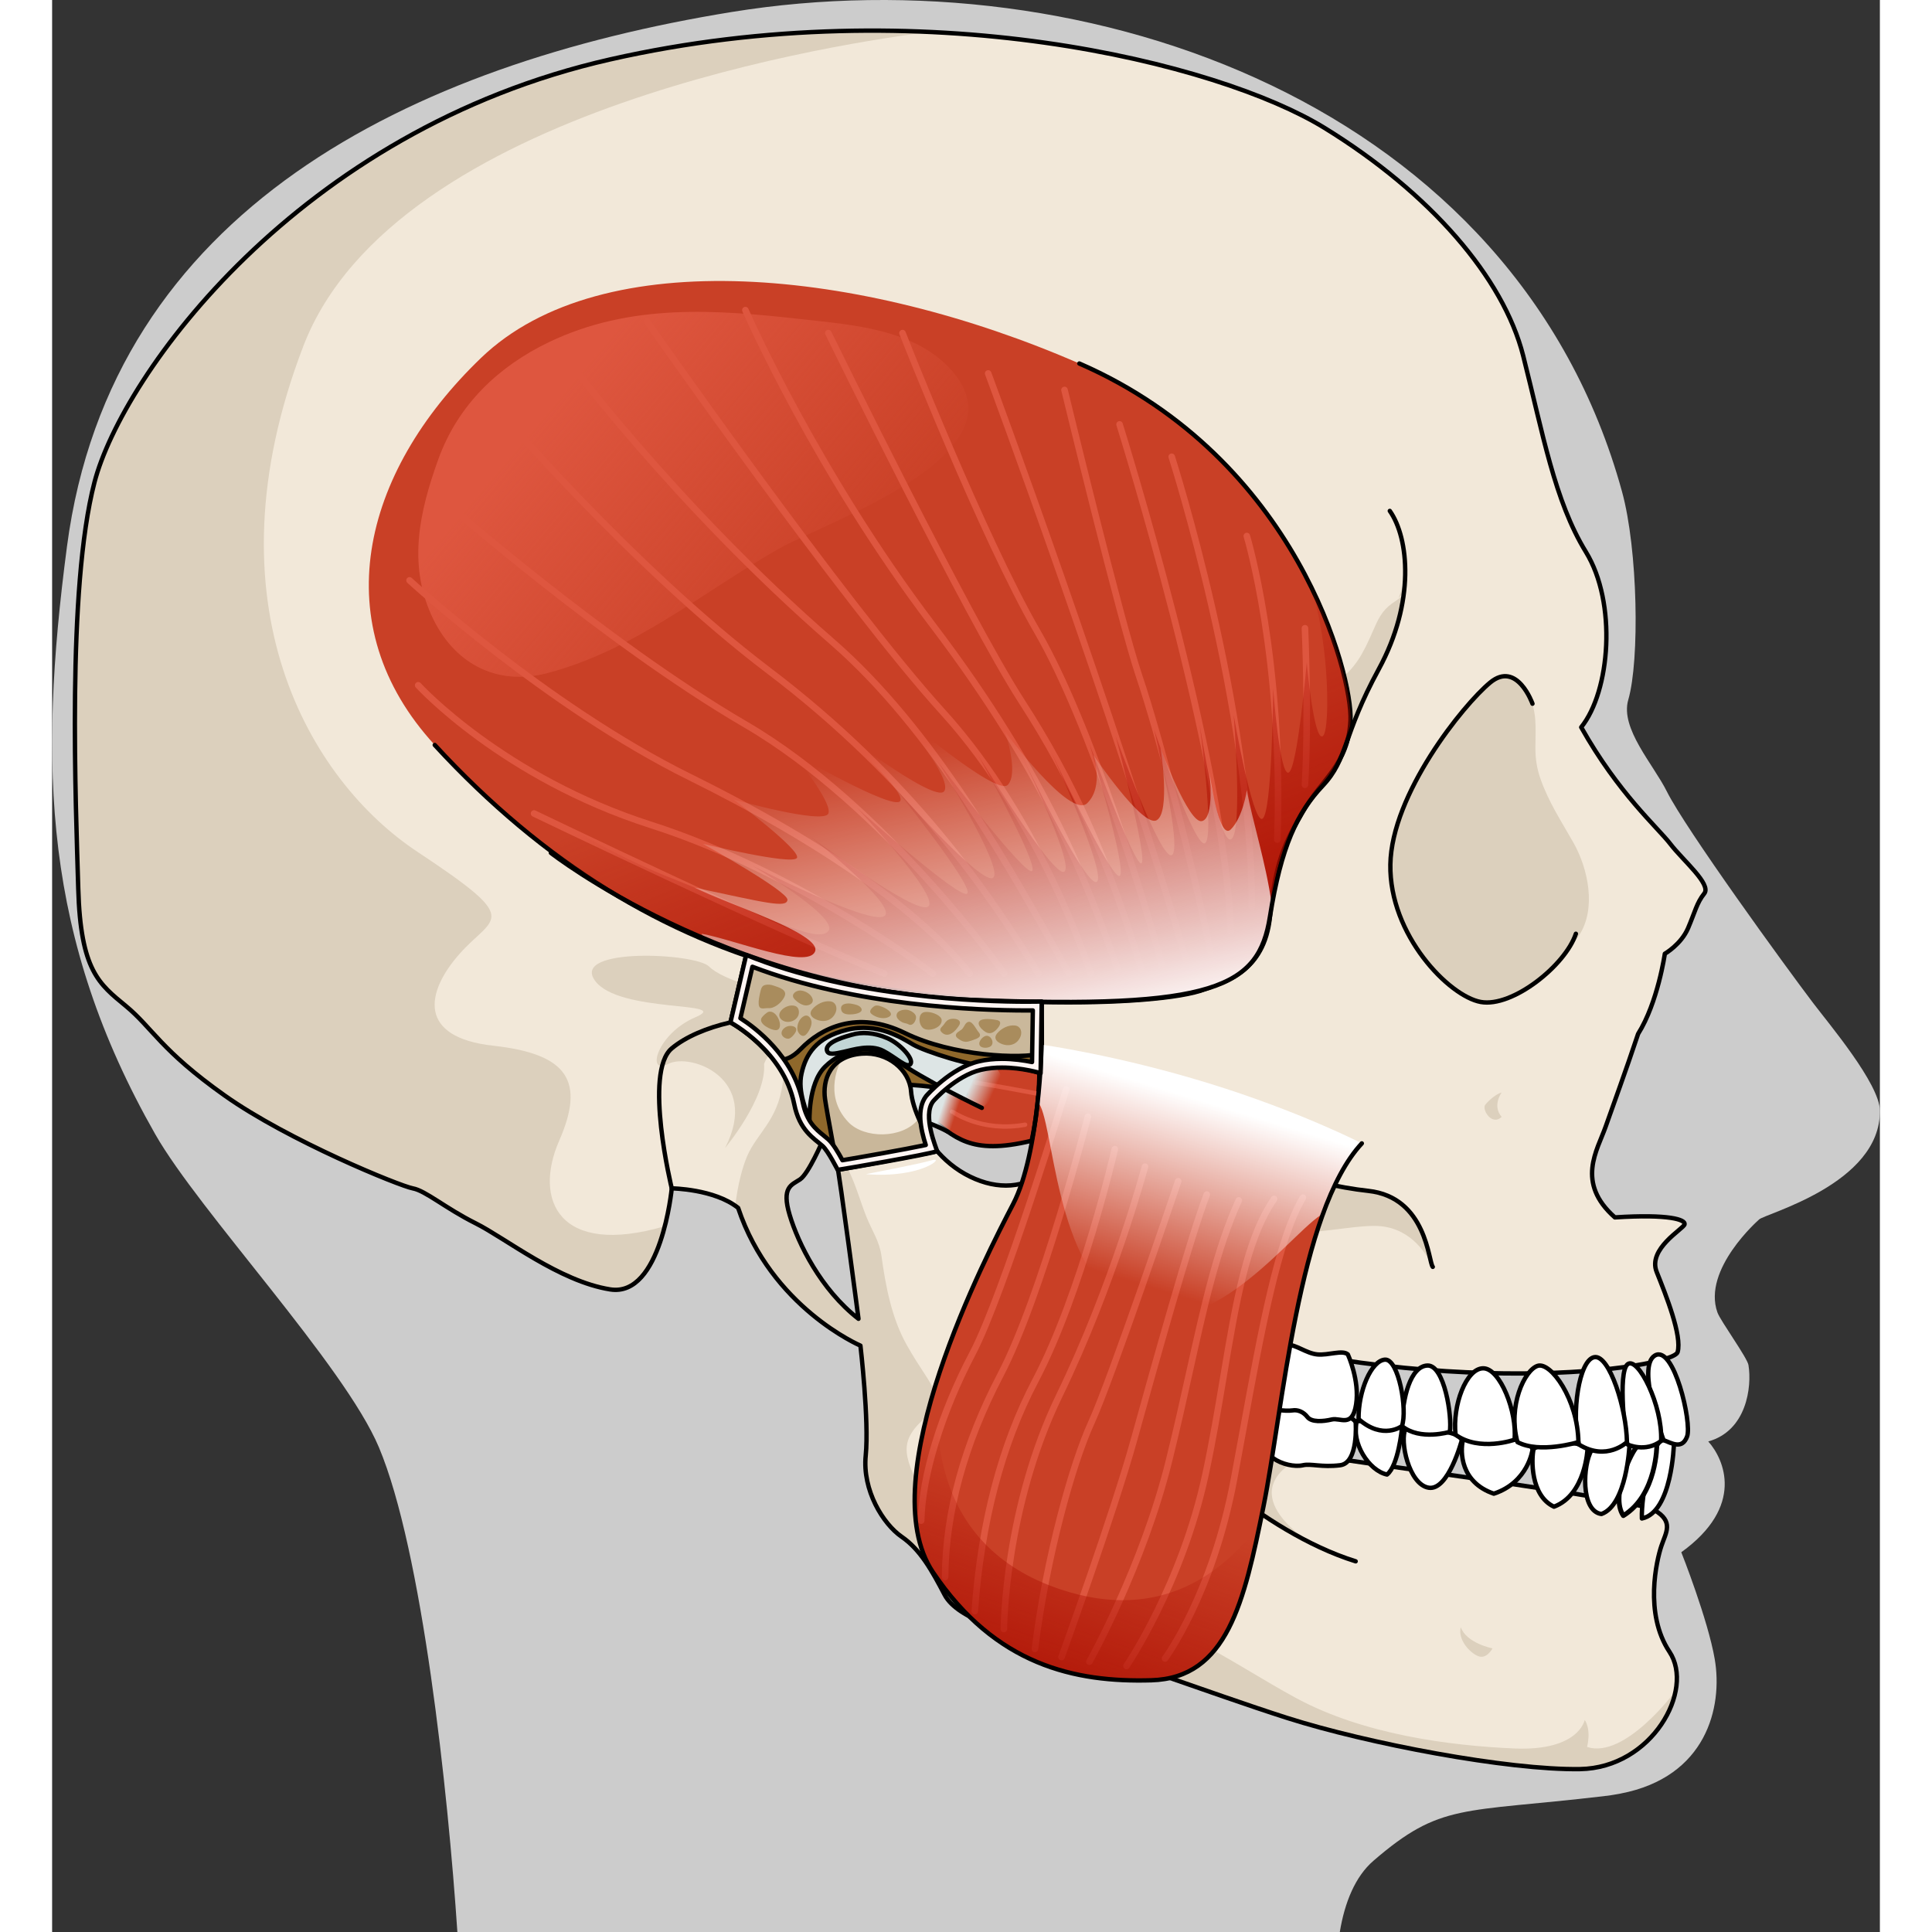 <?xml version="1.0" encoding="utf-8"?>
<!-- Created by: Science Figures, www.sciencefigures.org, Generator: Science Figures Editor -->
<!DOCTYPE svg PUBLIC "-//W3C//DTD SVG 1.1//EN" "http://www.w3.org/Graphics/SVG/1.1/DTD/svg11.dtd">
<svg version="1.1" id="Layer_1" xmlns="http://www.w3.org/2000/svg" xmlns:xlink="http://www.w3.org/1999/xlink" 
	 width="800px" height="800px" viewBox="0 0 417.624 441.44" enable-background="new 0 0 417.624 441.44"
	 xml:space="preserve">
<rect x="0" y="0" width="417.624" height="441.44" fill="#333333" stroke="none"/>
<g>
	<g>
		<g>
			<path id="changecolor_13_" fill="#CCCCCC" d="M92.597,441.44h201.628c1.118-6.83,3.562-12.716,7.671-16.266
				c15.405-13.295,20.072-10.956,52.551-14.759c1.282-0.146,2.51-0.335,3.686-0.555c0.09-0.018,0.163-0.039,0.253-0.055
				c19.563-3.761,23.396-19.711,21.502-30.719c-1.558-9.061-7.597-24.338-7.642-24.416c14.584-10.509,9.8-21.254,6.165-25.316
				c8.731-2.418,10.007-12.392,9.186-17.455c-0.274-1.688-6.409-10.106-7.089-12.012c-3.524-9.877,9.5-21.232,9.5-21.232
				c1.045-1.269,27.854-8.044,27.615-24.933c-0.086-6.094-11.6-19.737-15.236-24.529c-6.3-8.3-29.16-39.768-33.459-48.389
				c-3.089-6.19-10.691-14.378-8.795-20.908c2.618-9.01,2.215-34.294-1.423-47.548C334.474,24.08,236.953-10.519,155.294,2.739
				C82.078,14.627,13.518,47.913,3.392,124.887c-6.621,50.338-5.328,89.505,20.184,134.294
				c10.021,17.594,43.188,52.748,51.081,71.485C84.573,354.205,90.456,409.448,92.597,441.44z"/>
			<g>
				<g>
					<path fill="#F2E8D9" d="M5.97,203.01c0.528,18.793,4.775,21.811,10.881,26.853c6.102,5.043,7.96,10.086,22.556,20.435
						c14.597,10.349,40.074,20.699,42.994,21.229c2.918,0.53,7.43,4.513,14.33,7.964c6.899,3.447,19.107,13.268,30.785,15.126
						c11.678,1.857,14.065-23.09,14.065-23.09s9.74,0.12,15.165,4.462c7.598,22.788,27.944,31.47,27.944,31.47
						s2.004,17.146,1.209,25.105c-0.797,7.961,3.98,15.658,8.227,18.577c4.246,2.918,6.899,7.695,9.819,13.27
						c2.92,5.572,15.128,9.023,25.211,10.881c10.087,1.856,34.767,11.41,53.077,17.25c18.312,5.839,50.424,11.94,66.877,11.677
						c16.454-0.266,26.273-18.046,20.436-26.804c-5.838-8.757-2.92-20.965-1.858-24.149s2.92-5.573-1.592-8.228
						c-4.513-2.654-74.043-11.677-80.943-13.003c-6.899-1.329-24.946-4.513-29.458-3.187c-2.92-4.51-2.652-22.557-0.531-27.068
						c61.305,18.843,115.178,10.881,116.24,7.166c1.061-3.717-2.652-13.004-4.777-18.314c-2.124-5.306,6.104-9.816,6.369-10.879
						c0.266-1.062-3.449-2.39-15.922-1.591c-9.024-7.96-3.981-15.393-2.123-20.7c1.856-5.308,4.512-12.475,7.43-21.232
						c4.513-7.164,6.104-18.311,6.104-18.311s3.716-2.123,5.308-5.839c1.594-3.715,1.982-5.787,3.698-7.915
						c1.717-2.125-4.878-7.582-7.73-11.311c-2.854-3.726-11.89-11.56-20.383-26.686c6.635-8.227,8.228-28.396,1.063-40.073
						c-7.166-11.678-9.818-27.068-14.331-44.849c-4.512-17.782-21.229-37.154-45.38-52.016
						c-24.151-14.861-91.824-31.847-163.213-15.657C56.127,29.762,16.053,85.758,9.684,110.173
						C3.315,134.59,5.437,184.215,5.97,203.01z M198.456,255.317c0.294-2.937,1.762-8.958,1.762-8.958s10.869,1.468,13.659,2.057
						c2.792,0.586,6.902,7.049,10.575,12.335c3.672,5.287,2.088,7.139,1.615,7.493c-4.698,3.523-11.162,3.523-17.478,0
						C202.274,264.717,198.162,258.254,198.456,255.317z M170.902,269.473c1.937-1.291,5.165-8.825,5.165-8.825
						s2.585,2.583,3.229,5.166c0.647,2.586,4.951,35.516,4.951,35.516c-8.609-6.673-13.775-17.22-15.713-23.678
						C166.598,271.194,168.966,270.764,170.902,269.473z"/>
					<path fill="#FFFFFF" d="M185.949,268.278c-0.063-0.005,11.963-2.255,15.094-3.189S198.852,269.316,185.949,268.278z"/>
					<path fill="#DCD0BD" d="M287.87,352.691c-21.089-11.942-28.879-19.504-31.535-23.982c4.902-0.844,19.385,1.568,26.893,2.961
						c0.666,0.444,1.313,0.912,1.929,1.402C269.12,341.663,287.87,352.691,287.87,352.691z"/>
					<path fill="#DCD0BD" d="M329.114,376.635c0,0-5.971-1.169-7.254-4.852c-0.741,2.92,2.152,5.947,4.051,6.649
						C327.811,379.136,329.114,376.635,329.114,376.635z"/>
					<path fill="#DCD0BD" d="M331.198,249.629c0,0-2.221,3.003,0,5.557c-2.217,2.185-4.598-1.698-3.731-2.778
						C328.333,251.328,330.061,249.891,331.198,249.629z"/>
					<path fill="#DCD0BD" d="M5.97,203.01c-0.533-18.795-2.654-68.42,3.714-92.837c6.369-24.415,46.443-80.411,117.832-96.6
						c25.374-5.754,50.274-7.313,72.922-6.272C182.85,9.514,78.4,24.443,57.415,79.048c-22.72,59.124,1.674,99.437,26.025,115.56
						c24.353,16.125,17.516,14.441,9.646,23.347c-7.869,8.903-9.479,19.086,7.719,20.981c17.201,1.897,20.963,8.203,15.051,21.712
						c-5.914,13.508-0.096,26.61,24.139,19.524c-1.807,7.009-5.467,15.559-12.479,14.444c-11.678-1.858-23.886-11.679-30.785-15.126
						c-6.9-3.451-11.412-7.434-14.33-7.964c-2.92-0.53-28.397-10.881-42.994-21.229c-14.596-10.349-16.454-15.392-22.556-20.435
						C10.745,224.82,6.498,221.803,5.97,203.01z"/>
					<path fill="#DCD0BD" d="M163.03,219.541c-0.665-0.31-1.324,0.053-1.081-1.082c1.401,0.981,7.613,2.361,8.839,0.521
						c1.999-2.994-5.194-5.617-6.609-6.192c-4.81-1.957-13.723-8.272-9.59-14.71c2.779,0.96,3.433,5.371,5.045,7.584
						c1.192,1.641,3.823,3.969,5.856,5.159c2.777,1.629,7.047,1.659,10.108,2.542c2.779,0.801,5.141,3.146,7.396,3.813
						c0.373-3.066-0.319-6.285-0.126-9.427c2.165,3.208,3.931,8.256,6.894,10.63c0.104-2.805-0.132-5.532-0.835-8.214
						c-0.986-3.746-4.527-6.573-5.205-10.273c8.219-1.877,11.922,12.644,14.526,17.354c2.301-4.756-1.683-12.306-3.147-16.835
						c4.238,2.043,6.786,4.167,8.282,8.652c0.882,2.647,2.39,10.957,6.275,10.798c6.169-0.253-2.906-20.014-2.368-23.535
						c3.521,2.61,5.646,7.273,7.452,11.161c1.385,2.978,3.436,11.425,6.422,12.617c1.862-3.57,1.674-12.781,5.576-5.791
						c2.334,4.182,7.29,2.61,11.913,2.61c7.899,0,19.585-1.426,21.763-11.045c1.376-6.073-4.575,0.238-6.295-2.09
						c-1.618-2.184,4.665-6.469,5.964-7.227c9.089-5.306,18.695-6.069,22.506-17.229c1.617-4.744,1.751-9.458,2.828-14.331
						c1-4.526,4.346-6.203,7.911-8.938c4.62-3.545,6.151-6.625,8.46-11.877c1.137-2.592,2.002-4.586,4.295-6.248
						c2.573-1.863,2.83-1.396,3.033-5.329l-1.459,4.083c0.339-0.54,0.729-0.938,1.338-0.929c-0.86,5.914-3.003,11.86-5.865,17.117
						c-8.354,15.335-6.982,20.447-12.824,26.653c-5.843,6.208-9.492,13.874-12.049,29.938
						c-2.556,16.065-12.414,21.178-68.276,18.986c-13.653-0.536-27.214-2.86-40.33-6.676c-1.583-0.46-3.159-0.94-4.729-1.444
						c-1.097-0.35-3.408-0.624-3.807-1.956c0.413-0.06,0.864-0.002,1.268,0.079"/>
					<g>
						<path fill="#DCD0BD" d="M221.392,244.609c7.617-3.808,19.896-0.362,32.918,9.766c13.022,10.131,32.918,16.278,46.299,17.726
							c12.201,1.317,13.582,13.753,14.491,16.766c-0.898-1.922-4.282-7.995-11.539-8.694c-4.438-0.431-11.917,1.32-19.527,1.561l0,0
							c-21.435,4.234-23.354,21.662-23.356,21.674c-1.663-0.472-3.333-0.964-5.01-1.476c3.512-9.008,4.418-24.675,4.647-31.272
							c-10.741-11.102-26.575-24.096-31.544-15.426c-1.721,3.004-2.914,5.087-3.751,6.547c-0.202-0.329-0.422-0.67-0.671-1.028
							c-3.672-5.286-7.784-11.749-10.574-12.335C213.774,248.416,213.774,248.416,221.392,244.609z"/>
						<path fill="#DCD0BD" d="M123.998,224.02c5.395,7.615,31.802,4.649,22.999,8.404c-8.803,3.754-11.356,13.338-6.247,10.676
							c5.111-2.662,21.207,3.285,13.018,19.194c0,0,9.521-11.421,8.899-19.194c1.651-4.364,5.402-3.74,4.235,4.607
							c-1.166,8.348-5.838,11.214-8.097,16.455c-0.975,2.265-2.142,6.309-2.722,11.424c0.187,0.134,0.382,0.261,0.558,0.402
							c7.596,22.788,27.943,31.47,27.943,31.47s2.005,17.146,1.21,25.105c-0.797,7.961,3.981,15.658,8.227,18.577
							c4.245,2.918,6.9,7.695,9.819,13.27c2.919,5.572,15.126,9.023,25.213,10.881c10.084,1.856,34.764,11.41,53.074,17.25
							c18.313,5.839,50.424,11.94,66.879,11.677c11.762-0.19,20.129-9.33,21.814-17.726c0,0-11.445,15.508-20.102,12.668
							c0.998-4.26-0.54-6.16-0.54-6.16s-1.32,7.14-16.077,6.507c-14.754-0.631-34.346-3.187-49.678-11.421
							c-15.334-8.235-32.152-21.295-46.174-18.454c-14.022,2.838-23.658,3.122-26.792-2.558c-3.131-5.679-3.966-9.303,0-10.33
							c3.968-1.026,7.759-1.026,2.315-4.15c-5.446-3.123-9.381,1.508-13.66-8.333c-4.279-9.838-7.688-13.671-1.441-19.563
							c6.247-5.893,2.521-6.826-3.424-17.433c-3.445-6.148-4.797-13.413-5.756-20.315c-0.471-3.394-2.162-5.741-3.43-8.914
							c-1.361-3.413-2.329-6.981-3.92-10.303c-3.131-6.534-7.529-15.056-7.437-22.571c0.092-7.468,7.444-9.765,13.792-10.048
							c-4.591-2.625-10.963-6.885-17.574-7.454c-6.606-0.568-17.682-3.69-20.805-6.813
							C146.997,217.724,118.603,216.404,123.998,224.02z M170.798,269.473c1.938-1.291,5.167-8.825,5.167-8.825
							s2.581,2.583,3.229,5.166c0.645,2.586,4.949,35.516,4.949,35.516c-8.61-6.673-13.775-17.22-15.712-23.678
							C166.493,271.194,168.86,270.764,170.798,269.473z"/>
						<path fill="#DCD0BD" d="M315.36,289.463c-0.09-0.097-0.174-0.305-0.261-0.597C315.269,289.23,315.36,289.463,315.36,289.463z"
							/>
					</g>
					<path fill="#DCD0BD" d="M326.427,228.94c2.178,0.394,4.445-0.192,6.461-0.998c3.473-1.392,6.632-3.646,9.337-6.207
						c1.331-1.259,2.574-2.627,3.646-4.116c0.975-1.354,2.162-2.578,3.056-3.954c3.962-6.09,2.031-15.204-1.316-21.117
						c-2.796-4.936-5.683-9.272-7.571-14.692c-0.803-2.302-1.128-4.516-1.128-6.947c0-4.551,0.538-8.682-1.928-12.717
						c-1.965-3.215-5.136-4.936-8.411-2.23c-6.167,5.096-22.527,25.479-22.797,41.57C305.507,213.623,319.185,227.63,326.427,228.94
						z"/>
					<path fill="none" stroke="#000000" stroke-linecap="round" stroke-linejoin="round" stroke-miterlimit="10" d="M5.97,203.01
						c0.528,18.793,4.775,21.811,10.881,26.853c6.102,5.043,7.96,10.086,22.556,20.435c14.597,10.349,40.074,20.699,42.994,21.229
						c2.918,0.53,7.43,4.513,14.33,7.964c6.899,3.447,19.107,13.268,30.785,15.126c11.678,1.857,14.065-23.09,14.065-23.09
						s9.74,0.12,15.165,4.462c7.598,22.788,27.944,31.47,27.944,31.47s2.004,17.146,1.209,25.105
						c-0.797,7.961,3.98,15.658,8.227,18.577c4.246,2.918,6.899,7.695,9.819,13.27c2.92,5.572,15.128,9.023,25.211,10.881
						c10.087,1.856,34.767,11.41,53.077,17.25c18.312,5.839,50.424,11.94,66.877,11.677c16.454-0.266,26.273-18.046,20.436-26.804
						c-5.838-8.757-2.92-20.965-1.858-24.149s2.92-5.573-1.592-8.228c-4.513-2.654-74.043-11.677-80.943-13.003
						c-6.899-1.329-24.946-4.513-29.458-3.187c-2.92-4.51-2.652-22.557-0.531-27.068c61.305,18.843,115.178,10.881,116.24,7.166
						c1.061-3.717-2.652-13.004-4.777-18.314c-2.124-5.306,6.104-9.816,6.369-10.879c0.266-1.062-3.449-2.39-15.922-1.591
						c-9.024-7.96-3.981-15.393-2.123-20.7c1.856-5.308,4.512-12.475,7.43-21.232c4.513-7.164,6.104-18.311,6.104-18.311
						s3.716-2.123,5.308-5.839c1.594-3.715,1.982-5.787,3.698-7.915c1.717-2.125-4.878-7.582-7.73-11.311
						c-2.854-3.726-11.89-11.56-20.383-26.686c6.635-8.227,8.228-28.396,1.063-40.073c-7.166-11.678-9.818-27.068-14.331-44.849
						c-4.512-17.782-21.229-37.154-45.38-52.016c-24.151-14.861-91.824-31.847-163.213-15.657
						C56.127,29.762,16.053,85.758,9.684,110.173C3.315,134.59,5.437,184.215,5.97,203.01z M198.456,255.317
						c0.294-2.937,1.762-8.958,1.762-8.958s10.869,1.468,13.659,2.057c2.792,0.586,6.902,7.049,10.575,12.335
						c3.672,5.287,2.088,7.139,1.615,7.493c-4.698,3.523-11.162,3.523-17.478,0C202.274,264.717,198.162,258.254,198.456,255.317z
						 M170.902,269.473c1.937-1.291,5.165-8.825,5.165-8.825s2.585,2.583,3.229,5.166c0.647,2.586,4.951,35.516,4.951,35.516
						c-8.609-6.673-13.775-17.22-15.713-23.678C166.598,271.194,168.966,270.764,170.902,269.473z"/>
					<path fill="#FFFFFF" stroke="#000000" stroke-linecap="round" stroke-linejoin="round" stroke-miterlimit="10" d="
						M370.563,329.936c0,0-0.423,15.627-7.319,17.021c-0.21-5.202,2.32-18.066,4.957-17.904
						C370.837,329.216,370.563,329.936,370.563,329.936z"/>
					
						<path fill="#FFFFFF" stroke="#000000" stroke-width="1.099" stroke-linecap="round" stroke-linejoin="round" stroke-miterlimit="10" d="
						M366.665,330.056c0,0,0.065,11.513-7.659,16.249c-3.12-4.551,2.087-15.131,3.188-15.784
						C363.294,329.865,365.347,329.007,366.665,330.056z"/>
					<path fill="#FFFFFF" stroke="#000000" stroke-linecap="round" stroke-linejoin="round" stroke-miterlimit="10" d="
						M360.409,330.22c0,0-0.59,13.671-6.412,15.714c-4.801-0.651-4.242-11.347-2.246-14.59
						C357.276,330.329,359.889,329.122,360.409,330.22z"/>
					<path fill="#FFFFFF" stroke="#000000" stroke-linecap="round" stroke-linejoin="round" stroke-miterlimit="10" d="
						M350.824,331.035c0,0-0.421,10.533-7.665,13.226c-5.388-2.507-5.201-10.942-4.645-13.226
						C342.322,328.563,350.411,329.651,350.824,331.035z"/>
					<path fill="#FFFFFF" stroke="#000000" stroke-linecap="round" stroke-linejoin="round" stroke-miterlimit="10" d="
						M338.246,331.259c0,0-0.938,7.43-8.834,10.03c-7.616-2.601-7.71-9.522-7.059-12.237
						C329.505,327.172,338.236,329.13,338.246,331.259z"/>
					<path fill="#FFFFFF" stroke="#000000" stroke-linecap="round" stroke-linejoin="round" stroke-miterlimit="10" d="
						M322.104,329.052c0,0-3.049,11.614-7.576,10.874c-4.529-0.739-6.683-10.72-5.281-13.49
						C313.973,326.99,320.901,326.491,322.104,329.052z"/>
					<path fill="#FFFFFF" stroke="#000000" stroke-linecap="round" stroke-linejoin="round" stroke-miterlimit="10" d="
						M308.413,326.436c0,0-0.814,8.479-3.403,10.477c-4.157-0.866-8.252-7.299-6.897-12.215
						C303.531,324.772,307.991,324.503,308.413,326.436z"/>
					<path fill="#FFFFFF" stroke="#000000" stroke-linecap="round" stroke-linejoin="round" stroke-miterlimit="10" d="
						M297.847,325.049c0,0,0.695,9.229-3.556,9.742c-4.25,0.516-6.652-0.42-8.501,0c-1.85,0.422-4.805-0.189-6.746-1.593
						c-1.939-1.402-4.159-7.452-1.434-11.681C284.866,321.074,297.151,322.646,297.847,325.049z"/>
					<path fill="#FFFFFF" stroke="#000000" stroke-linecap="round" stroke-linejoin="round" stroke-miterlimit="10" d="
						M276.446,320.723c0,0,0.656,10.148-1.746,11.902c-2.4,1.755-5.174-2.152-6.56-3.063c-1.387-0.911-4.989,1.926-6.099,0
						c-1.108-1.928-2.406-9.201-0.648-11.248C263.151,316.27,273.572,318.154,276.446,320.723z"/>
					<path fill="#FFFFFF" stroke="#000000" stroke-linecap="round" stroke-linejoin="round" stroke-miterlimit="10" d="
						M368.201,329.052c0,0-6.318-16.786-1.981-19.333c4.338-2.544,8.488,15.373,7.357,18.485
						C372.444,331.313,369.992,329.712,368.201,329.052z"/>
					<path fill="#FFFFFF" stroke="#000000" stroke-linecap="round" stroke-linejoin="round" stroke-miterlimit="10" d="
						M359.997,330.056c-0.471-0.532-2.357-16.563,0-18.355c2.356-1.791,8.014,9.431,7.639,17.541
						C364.052,331.975,359.997,330.056,359.997,330.056z"/>
					<path fill="#FFFFFF" stroke="#000000" stroke-linecap="round" stroke-linejoin="round" stroke-miterlimit="10" d="
						M359.827,329.505c0,0-4.639,4.479-10.959,0.551c-1.789-7.039,0-19.298,3.491-19.958
						C355.847,309.437,359.753,322.035,359.827,329.505z"/>
					<path fill="#FFFFFF" stroke="#000000" stroke-linecap="round" stroke-linejoin="round" stroke-miterlimit="10" d="
						M348.739,329.501c0,0-8.829,2.714-13.921,0c-2.263-8.182,1.603-16.479,4.621-17.424
						C342.457,311.135,348.609,319.767,348.739,329.501z"/>
					<path fill="#FFFFFF" stroke="#000000" stroke-linecap="round" stroke-linejoin="round" stroke-miterlimit="10" d="
						M334.139,328.959c0,0-7.995,2.826-13.465-1.134c-0.754-6.788,2.452-15.181,6.319-15.181
						C330.858,312.645,334.779,322.64,334.139,328.959z"/>
					<path fill="#FFFFFF" stroke="#000000" stroke-linecap="round" stroke-linejoin="round" stroke-miterlimit="10" d="
						M319.354,327.165c0,0-6.79,2.075-10.94-1.321c0.096-6.506,1.981-13.72,5.848-13.836
						C318.127,311.89,319.919,323.677,319.354,327.165z"/>
					<path fill="#FFFFFF" stroke="#000000" stroke-linecap="round" stroke-linejoin="round" stroke-miterlimit="10" d="
						M308.413,325.844c0,0-4.336,3.301-9.898-1.603c-0.096-6.411,2.922-13.392,6.034-13.578
						C307.661,310.475,309.734,322.168,308.413,325.844z"/>
					<path fill="#FFFFFF" stroke="#000000" stroke-linecap="round" stroke-linejoin="round" stroke-miterlimit="10" d="
						M296.063,309.473c0,0,2.733,5.952,1.886,11.398c-0.849,5.445-3.584,2.993-5.563,3.464c-1.981,0.472-4.62,0.662-5.564-0.564
						c-0.942-1.226-2.263-1.697-3.396-1.511c-1.131,0.19-7.072,0.101-7.449-2.496c0.377-4.857,4.243-12.401,6.224-12.496
						c1.981-0.094,4.338,1.959,6.885,2.205C291.629,309.719,294.837,308.379,296.063,309.473z"/>
					<path fill="#FFFFFF" stroke="#000000" stroke-linecap="round" stroke-linejoin="round" stroke-miterlimit="10" d="
						M273.808,306.043c0,0,3.018,4.317,2.168,9.938c-0.848,5.62-3.866,5.235-6.506,3.92c-2.641-1.318-2.735-2.261-4.621-1.882
						c-1.886,0.375-4.998,0.849-5.563-1.133c-0.565-1.979,1.476-11.312,4.085-12.729c2.61-1.417,3.279,0.897,5.793,1.509
						C271.677,306.279,271.826,303.777,273.808,306.043z"/>
					<path fill="none" stroke="#000000" stroke-linecap="round" stroke-linejoin="round" stroke-miterlimit="10" d="
						M338.246,160.789c0,0-3.506-9.925-9.675-4.828c-6.167,5.096-22.527,25.479-22.797,41.57
						c-0.268,16.092,13.41,30.099,20.652,31.409c7.24,1.312,19.338-8.344,21.737-15.586"/>
					<path fill="none" stroke="#000000" stroke-linecap="round" stroke-linejoin="round" stroke-miterlimit="10" d="
						M315.464,289.463c-1.004-1.086-1.366-15.917-14.749-17.362c-13.384-1.447-33.278-7.595-46.302-17.726
						c-13.021-10.128-25.3-13.573-32.917-9.766c-7.619,3.807-7.619,3.807-7.619,3.807"/>
					<path fill="none" stroke="#000000" stroke-linecap="round" stroke-linejoin="round" stroke-miterlimit="10" d="
						M200.218,246.359c0,0-6.194-17.419-22.739-9.552c-9.938,4.725-6.732,18.864-1.411,23.84"/>
					<path fill="none" stroke="#000000" stroke-linecap="round" stroke-linejoin="round" stroke-miterlimit="10" d="
						M141.581,271.526c0,0-6.487-26.558,0-31.982c6.483-5.426,19.507-7.96,27.464-6.874"/>
					<path fill="none" stroke="#000000" stroke-linecap="round" stroke-linejoin="round" stroke-miterlimit="10" d="M260.531,258.56
						c0,0,1.533,26.236-5.368,43.22"/>
					<path fill="none" stroke="#000000" stroke-linecap="round" stroke-linejoin="round" stroke-miterlimit="10" d="
						M255.694,328.848c0,0,20.114,21.025,42.152,27.896"/>
					<path fill="#DCD0BD" d="M331.198,249.629"/>
				</g>
				<g>
					<path fill="#C94026" d="M226.092,238.692c0,0-0.483,24.812-6.502,36.397c-6.019,11.585-32.646,62.85-18.331,84.146
						c14.313,21.298,32.517,25.195,49.891,24.689c17.364-0.505,21.214-17.866,25.621-39.664
						c4.405-21.793,7.966-67.386,22.481-83.009"/>
					<g>
						<path fill="#DE563F" d="M224.562,377.512c-0.031,0-0.063-0.002-0.094-0.006c-0.411-0.051-0.703-0.426-0.651-0.837
							c2.63-21.134,8.636-42.527,12.951-51.928c4.538-9.886,19.663-54.627,19.815-55.078c0.134-0.392,0.555-0.6,0.951-0.471
							c0.393,0.133,0.603,0.559,0.471,0.951c-0.153,0.451-15.304,45.268-19.874,55.223c-4.269,9.299-10.215,30.504-12.826,51.488
							C225.258,377.234,224.935,377.512,224.562,377.512z"/>
						<path fill="#DE563F" d="M217.461,372.968c-0.001,0-0.002,0-0.002,0c-0.415-0.002-0.75-0.339-0.748-0.753
							c0.001-0.275,0.245-27.899,12.732-53.626c12.378-25.509,19.474-51.955,19.544-52.219c0.106-0.4,0.519-0.641,0.917-0.532
							c0.4,0.106,0.639,0.517,0.532,0.917c-0.07,0.266-7.2,26.846-19.644,52.488c-12.34,25.424-12.581,52.705-12.582,52.978
							C218.209,372.634,217.874,372.968,217.461,372.968z"/>
						<path fill="#DE563F" d="M210.813,368.881c-0.019,0-0.037-0.001-0.056-0.002c-0.413-0.03-0.724-0.39-0.693-0.803
							c1.482-20.41,6.172-38.235,13.939-52.979c10.504-19.942,18.012-52.365,18.086-52.69c0.093-0.403,0.496-0.654,0.899-0.563
							c0.403,0.093,0.655,0.495,0.563,0.899c-0.075,0.327-7.626,32.938-18.222,53.054c-7.67,14.56-12.304,32.186-13.771,52.389
							C211.531,368.58,211.202,368.881,210.813,368.881z"/>
						<path fill="#DE563F" d="M204.035,361.085c0,0-0.004,0-0.006,0c-0.414-0.003-0.747-0.342-0.744-0.756
							c0.119-14.939,4.403-30.591,12.732-46.519c9.456-18.084,19.804-58.43,19.907-58.835c0.102-0.401,0.51-0.642,0.912-0.541
							c0.401,0.103,0.644,0.511,0.541,0.912c-0.104,0.407-10.494,40.921-20.03,59.159c-8.219,15.715-12.445,31.136-12.563,45.835
							C204.782,360.753,204.446,361.085,204.035,361.085z"/>
						<path fill="#DE563F" d="M198.57,348.204c0,0-0.009,0-0.014,0c-0.414-0.008-0.744-0.35-0.736-0.764
							c0.192-10.436,4.61-24.84,11.818-38.532c7.043-13.373,21.191-59.736,21.333-60.203c0.121-0.396,0.54-0.617,0.937-0.499
							c0.396,0.121,0.619,0.54,0.499,0.937c-0.143,0.468-14.333,46.966-21.44,60.465c-6.999,13.293-11.461,27.801-11.646,37.86
							C199.313,347.877,198.979,348.204,198.57,348.204z"/>
						<path fill="#DE563F" d="M230.639,379.37c-0.085,0-0.171-0.015-0.256-0.045c-0.389-0.142-0.591-0.571-0.449-0.961
							c0.118-0.326,11.875-32.806,16.557-49.65c4.49-16.156,12.85-46.23,16.643-56.041c0.147-0.386,0.583-0.582,0.97-0.429
							c0.387,0.149,0.578,0.583,0.429,0.97c-3.767,9.742-12.112,39.771-16.596,55.902c-4.697,16.899-16.474,49.433-16.592,49.76
							C231.233,379.181,230.945,379.37,230.639,379.37z"/>
						<path fill="#DE563F" d="M237.006,380.434c-0.124,0-0.251-0.031-0.367-0.097c-0.361-0.203-0.488-0.661-0.285-1.021
							c0.121-0.215,12.144-21.694,18.101-45.683c1.791-7.217,3.276-13.915,4.713-20.393c3.35-15.104,6.242-28.149,11.285-39.271
							c0.172-0.379,0.617-0.543,0.992-0.373c0.377,0.171,0.545,0.615,0.373,0.992c-4.978,10.979-7.854,23.953-11.186,38.976
							c-1.438,6.487-2.926,13.195-4.723,20.43c-6.007,24.192-18.127,45.842-18.249,46.058
							C237.522,380.296,237.268,380.434,237.006,380.434z"/>
						<path fill="#DE563F" d="M245.472,381.409c-0.146,0-0.294-0.043-0.424-0.132c-0.341-0.234-0.428-0.701-0.193-1.043
							c0.125-0.182,12.575-18.509,17.963-43.557c1.626-7.563,2.868-14.978,4.069-22.147c2.855-17.047,5.321-31.77,11.707-41.024
							c0.235-0.341,0.701-0.428,1.043-0.191c0.341,0.235,0.427,0.702,0.191,1.043c-6.195,8.98-8.636,23.55-11.462,40.42
							c-1.204,7.188-2.448,14.62-4.082,22.215c-5.453,25.352-18.066,43.907-18.193,44.092
							C245.945,381.296,245.711,381.409,245.472,381.409z"/>
						<path fill="#DE563F" d="M254.291,379.691c-0.157,0-0.314-0.049-0.45-0.15c-0.331-0.248-0.398-0.718-0.149-1.05
							c0.106-0.142,10.711-14.522,15.615-40.627c0.726-3.861,1.431-7.724,2.129-11.539c4.085-22.352,7.943-43.464,13.719-53.062
							c0.213-0.356,0.673-0.471,1.029-0.256c0.354,0.214,0.47,0.675,0.256,1.029c-5.635,9.363-9.469,30.345-13.528,52.559
							c-0.698,3.817-1.404,7.682-2.13,11.546c-4.974,26.475-15.782,41.105-15.891,41.25
							C254.743,379.588,254.519,379.691,254.291,379.691z"/>
					</g>
					
						<linearGradient id="SVGID_1_" gradientUnits="userSpaceOnUse" x1="402.651" y1="339.06" x2="382.961" y2="395.859" gradientTransform="matrix(1 0 0 1 -165.312 0)">
						<stop  offset="0" style="stop-color:#AB0C00;stop-opacity:0"/>
						<stop  offset="1" style="stop-color:#AB0C00"/>
					</linearGradient>
					<path fill="url(#SVGID_1_)" d="M230.425,363.165c-30.008-10.007-29.265-38.138-27.438-50.198
						c-5.736,17.084-8.963,35.504-1.728,46.269c14.313,21.298,32.517,25.195,49.891,24.689c16.35-0.476,20.718-15.896,24.852-35.893
						C268.131,358.871,253.64,370.908,230.425,363.165z"/>
					<path fill="#8F682B" d="M176.02,261.825c-2.009-1.775-5.246-3.519-6.459-9.555c-2.444-12.162-14.455-18.596-14.568-18.657
						l3.6-15.428c20.461,8.435,67.521,10.646,67.521,10.646s-0.225,15.205-0.255,16.372c-0.047-0.007-4.962-0.505-10.027-0.505
						c-1.487,0-2.874,0.062-4.122,0.182c-5.856,0.564-10.229,6.553-10.272,6.613c-0.051,0.07-0.118,0.128-0.17,0.197
						c-2.408,3.224,0.743,10.547,0.955,11.35c-2.531,0.826-20.688,3.953-22.701,4.256
						C179.443,267.309,177.373,263.021,176.02,261.825z"/>
					<path fill="#CAB89B" d="M158.592,218.186l-3.6,15.428c0.07,0.038,4.7,2.521,8.798,7.292c0.667,0.707,3.282,2.893,7.241-1.194
						c4.616-4.766,12.836-9.038,23.808-3.677s26.689,5.946,31.273,4.673c0.091-0.063,0.177-0.136,0.267-0.202
						c0.586-4.827-0.267-11.673-0.267-11.673S188.02,230.753,158.592,218.186z"/>
					<path fill="none" stroke="#000000" stroke-linecap="round" stroke-linejoin="round" stroke-miterlimit="10" d="
						M158.592,218.186l-3.6,15.428c0.07,0.038,4.7,2.521,8.798,7.292c0.667,0.707,3.282,2.893,7.241-1.194
						c4.616-4.766,12.836-9.038,23.808-3.677s26.689,5.946,31.273,4.673c0.091-0.063,0-11.875,0-11.875
						S188.02,230.753,158.592,218.186z"/>
					<path fill="#C94026" d="M225.562,245.175c0,0-3.31-1.596-12.849-1.596c0.05,0.086-12.275,4.448-12.495,11.626
						c6.022,4.481,9.373,8.883,23.593,5.442C225.666,251.975,225.562,245.175,225.562,245.175z"/>
					<path fill="none" stroke="#000000" stroke-linecap="round" stroke-linejoin="round" stroke-miterlimit="10" d="
						M225.562,245.175c0,0-3.31-1.596-12.849-1.596c0.05,0.086-12.275,4.448-12.495,11.626c6.022,4.481,9.373,8.883,23.593,5.442
						C225.666,251.975,225.562,245.175,225.562,245.175z"/>
					<path fill="none" stroke="#DE563F" stroke-linecap="round" stroke-linejoin="round" stroke-miterlimit="10" d="
						M205.617,254.002c0.184-0.016,6.622,4.817,16.701,2.982"/>
					<path fill="none" stroke="#DE563F" stroke-linecap="round" stroke-linejoin="round" stroke-miterlimit="10" d="M211.001,247.38
						c0.184-0.016,4.955,0.794,14.181,2.508"/>
					
						<linearGradient id="SVGID_2_" gradientUnits="userSpaceOnUse" x1="371.764" y1="254.734" x2="368.389" y2="253.643" gradientTransform="matrix(1 0 0 1 -165.312 0)">
						<stop  offset="0" style="stop-color:#DDE5E5;stop-opacity:0"/>
						<stop  offset="1" style="stop-color:#DDE5E5"/>
					</linearGradient>
					<path fill="url(#SVGID_2_)" d="M192.69,247.707c0,0,10.455,0.243,16.121,2.236c0,5.359-4.183,8.616-4.183,8.616
						s-8.155-4.494-11.938-2.718C191.025,251.716,192.69,247.707,192.69,247.707z"/>
					<path fill="none" stroke="#000000" stroke-linecap="round" stroke-linejoin="round" stroke-miterlimit="10" d="M204.629,258.56
						c0,0-8.155-4.494-11.938-2.718c-1.665-4.126,0-8.135,0-8.135s10.455,0.243,16.121,2.236"/>
					
						<linearGradient id="SVGID_3_" gradientUnits="userSpaceOnUse" x1="376.596" y1="257.873" x2="371.554" y2="255.572" gradientTransform="matrix(1 0 0 1 -165.312 0)">
						<stop  offset="0" style="stop-color:#DDE5E5;stop-opacity:0"/>
						<stop  offset="1" style="stop-color:#DDE5E5"/>
					</linearGradient>
					<path fill="url(#SVGID_3_)" d="M173.058,256.389c0,0-0.403-8.725,3.552-12.655c4.146-4.121,10.716-5.56,15.853-1.77
						c6.309,4.654,19.965,11.17,19.965,11.17s7.542-5.478,2.98-9.342c-4.866,0.092-16.096-3.617-18.635-5.1
						s-8.11-5.145-15.178-3.396s-9.375,5.606-10.356,9.962S172.516,253.992,173.058,256.389z"/>
					<path fill="none" stroke="#000000" stroke-linecap="round" stroke-linejoin="round" stroke-miterlimit="10" d="
						M215.407,243.792c-4.866,0.092-16.096-3.617-18.635-5.1s-8.11-5.145-15.178-3.396s-9.375,5.606-10.356,9.962
						s1.277,8.734,1.819,11.131c0,0-0.403-8.725,3.552-12.655c4.146-4.121,10.716-5.56,15.853-1.77
						c6.309,4.654,19.965,11.17,19.965,11.17"/>
					<path fill="#F2E8D9" d="M179.52,267.297c0,0-2.459-12.982-2.91-16.122c-0.64-4.449,1.16-9.862,8.412-10.433
						c5.862-0.461,10.873,3.676,11.234,8.591c0.313,4.248,3.32,9.861,5.965,13.708C191.95,265.134,179.52,267.297,179.52,267.297z"
						/>
					<path fill="#C9B79A" d="M198.186,255.938c-0.125-0.029-0.239-0.065-0.365-0.092c-3.615,4.353-12.239,4.376-15.895,0.542
						c-6.02-6.313-1.72-13.975-1.602-14.251c-3.332,2.011-4.184,5.778-3.715,9.037c0.451,3.14,2.91,16.122,2.91,16.122
						s12.431-2.163,22.701-4.256C200.826,261.012,199.333,258.491,198.186,255.938z"/>
					<path fill="none" stroke="#000000" stroke-linecap="round" stroke-linejoin="round" stroke-miterlimit="10" d="M179.52,267.297
						c0,0-2.459-12.982-2.91-16.122c-0.64-4.449,1.16-9.862,8.412-10.433c5.862-0.461,10.873,3.676,11.234,8.591
						c0.313,4.248,3.32,9.861,5.965,13.708C191.95,265.134,179.52,267.297,179.52,267.297z"/>
					
						<linearGradient id="SVGID_4_" gradientUnits="userSpaceOnUse" x1="443.425" y1="164.952" x2="428.332" y2="211.906" gradientTransform="matrix(1.001 -0.021 0.012 1.016 -183.02 91.01)">
						<stop  offset="0.043" style="stop-color:#FFFFFF"/>
						<stop  offset="0.925" style="stop-color:#FFFFFF;stop-opacity:0"/>
					</linearGradient>
					<path fill="url(#SVGID_4_)" d="M226.092,238.692c0,0-0.117,5.787-0.91,13.075c3.789,3.595,3.53,38.457,20.953,47.219
						c18.935,9.523,38.727-19.916,44.979-21.991c2.006-6.47,4.631-11.967,8.139-15.743c0,0-14.047-7.276-34.979-13.73
						C243.344,241.066,226.092,238.692,226.092,238.692z"/>
					<path fill="none" stroke="#000000" stroke-linecap="round" stroke-linejoin="round" stroke-miterlimit="10" d="
						M226.092,238.692c0,0-0.483,24.812-6.502,36.397c-6.019,11.585-32.646,62.85-18.331,84.146
						c14.313,21.298,32.517,25.195,49.891,24.689c17.364-0.505,21.214-17.866,25.621-39.664
						c4.405-21.793,7.966-67.386,22.481-83.009"/>
				</g>
				<path fill="#C94026" d="M263.395,226.024c4.323-1.705,13.591-3.809,14.864-16.551c1.272-12.743,3.417-16.901,7.621-24.19
					c4.204-7.288,10.245-10.536,10.782-20.637c0.537-10.1-12.168-59.877-61.956-81.59c-49.787-21.712-109.044-27.841-136.67-1.307
					c-27.626,26.533-35.676,61.225-10.61,88.476s52.536,43.626,82.227,51.559C204.187,231.012,252.745,230.226,263.395,226.024z"/>
				<path fill="none" stroke="#000000" stroke-linecap="round" stroke-linejoin="round" stroke-miterlimit="10" d="M87.426,170.226
					c25.065,27.251,52.536,43.626,82.227,51.559c34.534,9.228,83.093,8.441,93.742,4.24c4.323-1.705,13.591-3.809,14.864-16.551
					c1.272-12.743,3.417-16.901,7.621-24.19c4.204-7.288,10.245-10.536,10.782-20.637c0.537-10.1-12.168-59.877-61.956-81.59"/>
				
					<linearGradient id="SVGID_5_" gradientUnits="userSpaceOnUse" x1="281.968" y1="89.374" x2="345.469" y2="142.925" gradientTransform="matrix(1 0 0 1 -165.312 0)">
					<stop  offset="0" style="stop-color:#DE563F"/>
					<stop  offset="1" style="stop-color:#DE563F;stop-opacity:0"/>
				</linearGradient>
				<path fill="url(#SVGID_5_)" d="M113.558,78.159c18.518-8.864,37.934-7.451,57.722-5.228
					c11.689,1.313,25.811,2.235,34.209,11.659c17.229,19.336-28.511,34.566-39.453,40.801
					c-17.588,10.021-32.619,22.962-52.597,28.339c-12.075,3.249-21.933-2.328-26.827-13.279
					c-5.297-11.852-2.629-23.678,1.605-35.446C92.781,92.317,102.168,83.612,113.558,78.159z"/>
				<path fill="#DE563F" d="M274.121,207.847C274.121,207.847,274.121,207.847,274.121,207.847c-0.415,0-0.75-0.336-0.75-0.751
					c0.038-45.273-18.087-101.933-18.271-102.5c-0.127-0.395,0.089-0.817,0.483-0.944c0.394-0.126,0.816,0.09,0.944,0.483
					c0.184,0.569,18.382,57.454,18.343,102.963C274.871,207.512,274.535,207.847,274.121,207.847z"/>
				<path fill="#DE563F" d="M232.319,223.202c-0.264,0-0.52-0.139-0.656-0.386l-0.794-1.426
					c-12.735-22.898-30.179-54.258-53.142-74.211c-36.153-31.411-61.771-66.092-62.025-66.438c-0.245-0.334-0.173-0.804,0.16-1.049
					c0.335-0.248,0.805-0.173,1.049,0.16c0.254,0.346,25.778,34.897,61.801,66.194c23.162,20.127,40.679,51.619,53.469,74.614
					l0.793,1.427c0.201,0.361,0.071,0.818-0.291,1.02C232.567,223.172,232.442,223.202,232.319,223.202z"/>
				<path fill="#DE563F" d="M201.258,223.202c-0.158,0-0.317-0.05-0.453-0.153c-0.302-0.229-30.511-23.054-64.231-33.856
					c-34.044-10.905-53.297-31.902-53.487-32.113c-0.277-0.308-0.254-0.781,0.054-1.06c0.308-0.274,0.781-0.254,1.06,0.054
					c0.188,0.208,19.191,20.915,52.831,31.691c33.974,10.883,64.38,33.86,64.683,34.091c0.33,0.251,0.394,0.722,0.143,1.051
					C201.708,223.101,201.484,223.202,201.258,223.202z"/>
				<path fill="#DE563F" d="M253.623,221.386c-0.331,0-0.634-0.22-0.724-0.555c-3.807-14.08-16.327-55.195-28.402-76.075
					c-12.535-21.676-30.708-67.908-30.89-68.373c-0.151-0.386,0.039-0.82,0.425-0.972c0.389-0.15,0.82,0.039,0.972,0.425
					c0.182,0.463,18.313,46.591,30.792,68.17c12.155,21.018,24.731,62.301,28.551,76.435c0.108,0.399-0.128,0.812-0.528,0.919
					C253.753,221.378,253.688,221.386,253.623,221.386z"/>
				<path fill="#DE563F" d="M264.67,218.178c-0.349,0-0.661-0.245-0.734-0.601c-3.97-19.496-11.723-49.444-16.266-62.831
					c-4.342-12.792-16.951-64.943-17.078-65.469c-0.097-0.402,0.15-0.808,0.554-0.905c0.391-0.093,0.808,0.149,0.905,0.554
					c0.126,0.524,12.72,52.609,17.039,65.338c4.56,13.435,12.336,43.469,16.316,63.015c0.082,0.405-0.18,0.802-0.586,0.885
					C264.771,218.173,264.72,218.178,264.67,218.178z"/>
				<path fill="#DE563F" d="M243.484,222.201c-0.308,0-0.596-0.19-0.706-0.496l-0.336-0.935
					c-6.471-17.972-15.332-42.583-41.781-77.436c-26.716-35.203-42.78-71.81-42.939-72.175c-0.165-0.38,0.009-0.822,0.388-0.987
					c0.381-0.165,0.821,0.008,0.987,0.388c0.158,0.364,16.156,36.813,42.76,71.868c26.588,35.034,35.494,59.771,41.997,77.834
					l0.337,0.935c0.14,0.39-0.063,0.819-0.452,0.96C243.654,222.188,243.568,222.201,243.484,222.201z"/>
				<path fill="#DE563F" d="M217.537,223.202c-0.236,0-0.469-0.111-0.614-0.319c-0.267-0.379-27.015-38.14-58.892-56.708
					c-32.086-18.691-69.252-51.337-69.624-51.665c-0.311-0.273-0.341-0.748-0.066-1.059c0.275-0.311,0.748-0.341,1.059-0.066
					c0.37,0.326,37.429,32.877,69.388,51.493c32.164,18.736,59.095,56.761,59.362,57.144c0.238,0.339,0.157,0.807-0.183,1.044
					C217.836,223.158,217.686,223.202,217.537,223.202z"/>
				<path fill="#DE563F" d="M209.667,223.202c-0.222,0-0.441-0.098-0.589-0.285c-11.056-13.974-33.693-29.854-63.743-44.714
					c-32.75-16.194-63.866-44.755-64.177-45.042c-0.305-0.28-0.323-0.755-0.042-1.06c0.28-0.304,0.755-0.324,1.06-0.042
					c0.309,0.285,31.271,28.702,63.823,44.8c38.766,19.169,56.339,35.121,64.255,45.128c0.257,0.324,0.202,0.796-0.123,1.053
					C209.993,223.149,209.829,223.202,209.667,223.202z"/>
				<path fill="#DE563F" d="M225.346,223.202c-0.254,0-0.502-0.129-0.643-0.361c-10.772-17.802-28.856-44.319-61.387-68.979
					c-31.699-24.029-62.997-60.913-63.31-61.282c-0.267-0.316-0.228-0.79,0.089-1.058c0.318-0.265,0.791-0.226,1.058,0.089
					c0.311,0.369,31.504,37.129,63.069,61.056c32.735,24.814,50.928,51.49,61.764,69.396c0.215,0.354,0.101,0.815-0.253,1.03
					C225.611,223.167,225.478,223.202,225.346,223.202z"/>
				<path fill="#DE563F" d="M237.297,223.202c-0.319,0-0.616-0.205-0.716-0.526c-0.106-0.343-10.938-34.495-33.557-59.41
					c-22.769-25.079-67.279-88.768-67.727-89.407c-0.237-0.34-0.153-0.808,0.186-1.045c0.343-0.237,0.808-0.153,1.045,0.186
					c0.446,0.64,44.902,64.25,67.607,89.259c22.847,25.165,33.77,59.626,33.877,59.971c0.123,0.396-0.097,0.816-0.492,0.939
					C237.446,223.191,237.371,223.202,237.297,223.202z"/>
				<path fill="#DE563F" d="M248.893,222.201c-0.322,0-0.619-0.208-0.718-0.532c-7.657-25.204-15.562-42.883-27.282-61.02
					c-12.354-19.116-43.89-83.562-44.207-84.211c-0.182-0.372-0.027-0.821,0.345-1.003c0.37-0.183,0.821-0.027,1.003,0.345
					c0.316,0.647,31.814,65.013,44.119,84.055c11.802,18.263,19.757,36.051,27.458,61.398c0.12,0.396-0.104,0.815-0.5,0.936
					C249.038,222.19,248.965,222.201,248.893,222.201z"/>
				<path fill="#DE563F" d="M259.19,220.461c-0.325,0-0.625-0.213-0.721-0.541c-16.374-56.491-45.009-133.56-45.296-134.331
					c-0.145-0.389,0.054-0.82,0.441-0.965c0.39-0.144,0.82,0.054,0.965,0.441c0.287,0.772,28.94,77.892,45.331,134.437
					c0.115,0.398-0.114,0.814-0.512,0.93C259.329,220.451,259.259,220.461,259.19,220.461z"/>
				<path fill="#DE563F" d="M269.315,213.493c-0.403,0-0.736-0.319-0.75-0.725c-1.305-38.661-25.14-114.807-25.381-115.571
					c-0.124-0.396,0.096-0.816,0.49-0.941s0.816,0.096,0.941,0.49c0.241,0.767,24.138,77.108,25.449,115.972
					c0.014,0.414-0.311,0.761-0.725,0.775C269.332,213.493,269.323,213.493,269.315,213.493z"/>
				<path fill="#DE563F" d="M279.949,192.594c-0.01,0-0.019,0-0.027,0c-0.414-0.016-0.738-0.363-0.724-0.776
					c1.472-41.086-6.854-68.849-6.938-69.124c-0.121-0.396,0.102-0.815,0.497-0.937c0.402-0.121,0.815,0.103,0.937,0.497
					c0.085,0.278,8.484,28.282,7.004,69.616C280.684,192.275,280.351,192.594,279.949,192.594z"/>
				<path fill="#DE563F" d="M286.259,180.071c-0.016,0-0.03,0-0.045-0.001c-0.414-0.024-0.729-0.38-0.705-0.793
					c0.909-15.352,0.009-35.492,0-35.693c-0.02-0.414,0.301-0.765,0.715-0.783c0.421-0.025,0.764,0.301,0.783,0.715
					c0.01,0.202,0.913,20.419,0,35.85C286.983,179.764,286.652,180.071,286.259,180.071z"/>
				<path fill="#DE563F" d="M190.146,223.202c-0.093,0-0.188-0.018-0.279-0.054c-23.795-9.534-79.515-36.327-80.074-36.597
					c-0.373-0.18-0.53-0.628-0.351-1.001c0.179-0.373,0.627-0.533,1.001-0.351c0.56,0.27,56.233,27.041,79.982,36.556
					c0.384,0.154,0.571,0.591,0.417,0.976C190.726,223.024,190.443,223.202,190.146,223.202z"/>
				
					<linearGradient id="SVGID_6_" gradientUnits="userSpaceOnUse" x1="356.318" y1="161.537" x2="389.973" y2="245.554" gradientTransform="matrix(1 0 0 1 -165.312 0)">
					<stop  offset="0" style="stop-color:#AB0C00;stop-opacity:0"/>
					<stop  offset="1" style="stop-color:#AB0C00"/>
				</linearGradient>
				<path fill="url(#SVGID_6_)" d="M290.33,168.199c-2.038,1.349-3.663-16.824-3.663-16.824s-2.108,24.307-4.146,25.156
					s-3.529-19.258-3.529-19.258s-0.208,28.43-2.439,29.789s-6.576-23.644-6.576-23.644s2.184,27.38-0.66,28.364
					s-7.11-26.175-7.11-26.175s3.499,25.87,1.189,27.06s-11.618-25.988-11.618-25.988s6.624,27.517,4.038,28.706
					s-12.811-27.187-12.811-27.187s7.413,28.205,5.889,29.055s-11.895-27.347-11.895-27.347s8.833,29.385,6.902,30.234
					s-15.734-28.536-15.734-28.536s13.079,28.536,10.485,29.895c-2.24,1.173-13.998-22.468-17.165-28.942
					c2.771,5.744,11.771,24.835,9.835,26.564c-2.28,2.038-19.757-26.61-19.757-26.61s13.544,24.402,12.399,26.44
					s-21.616-24.969-21.616-24.969s14.947,23.95,12.739,26.498s-22.725-20.716-22.725-20.716s18.309,22.754,16.741,24.398
					s-25.271-19.649-25.271-19.649s19.024,20.213,16.385,22.582s-27.338-16.249-27.338-16.249s20.635,16.258,17.267,18.466
					s-30.243-11.576-30.243-11.576s20.023,11.916,17.456,15.006s-14.928-3.77-37.243-12.659
					c-22.063-8.789-53.726-31.35-54.441-31.86c0.569,0.67,1.143,1.34,1.751,2.002c25.065,27.251,52.536,43.626,82.227,51.559
					c34.534,9.228,83.093,8.441,93.742,4.24c4.323-1.705,13.591-3.809,14.864-16.551c1.272-12.743,3.417-16.901,7.621-24.19
					c4.204-7.288,10.245-10.536,10.782-20.637c0.247-4.65-2.317-17.717-10.015-32.581
					C291.692,142.713,292.268,166.918,290.33,168.199z"/>
				
					<linearGradient id="SVGID_7_" gradientUnits="userSpaceOnUse" x1="386.364" y1="243.845" x2="368.588" y2="162.319" gradientTransform="matrix(1 0 0 1 -165.312 0)">
					<stop  offset="0.043" style="stop-color:#FFFFFF"/>
					<stop  offset="0.925" style="stop-color:#FFFFFF;stop-opacity:0"/>
				</linearGradient>
				<path fill="url(#SVGID_7_)" d="M263.395,226.024c4.323-1.705,13.591-3.809,14.864-16.551c0.112-1.124,0.233-2.159,0.36-3.157
					c-1.285-9.199-4.366-18.737-5.642-25.771c0,0-0.863,6.171-3.662,8.969c-2.797,2.798-4.878-13.191-4.878-13.191
					s1.272,10.65-1.738,11.295c-3.014,0.646-9.426-16.691-9.426-16.691s2.315,14.771-0.912,16.495
					c-3.228,1.723-14.471-14.953-14.471-14.953s2.515,7.158-1.357,11.03c-3.873,3.872-18.867-16.41-18.867-16.41
					s3.296,9.384,0.713,12.233c-2.583,2.849-25.671-16.966-25.671-16.966s13.274,15.408,11.123,18.42
					c-2.152,3.012-25.97-15.408-25.97-15.408s17.429,15.275,15.922,17.643s-24.738-11.067-24.738-11.067s9.389,11.351,8.314,13.934
					s-21.676-3.214-21.676-3.214s15.567,11.649,14.493,13.371c-1.075,1.721-21.485-3.233-21.485-3.233s19.545,10.877,19.328,12.812
					c-0.215,1.936-5.057,0.639-21.213-2.807c7.064,3.662,29.227,10.535,27.506,14.623c-1.722,4.089-18.448-2.744-25.926-4.081
					c0.25,0.47,0.52,0.955,0.803,1.448c6.698,2.811,13.52,5.134,20.463,6.989C204.187,231.012,252.745,230.226,263.395,226.024z"/>
				<path fill="none" stroke="#000000" stroke-linecap="round" stroke-linejoin="round" stroke-miterlimit="10" d="M113.958,194.87
					c0,0,40.162,31.399,96.024,33.59c55.862,2.191,65.721-2.921,68.276-18.986c2.557-16.064,6.206-23.73,12.049-29.938
					c5.842-6.206,4.471-11.318,12.824-26.653c8.353-15.334,6.892-29.938,2.512-36.146"/>
				<g>
					
						<linearGradient id="SVGID_8_" gradientUnits="userSpaceOnUse" x1="413.978" y1="289.111" x2="390.096" y2="187.464" gradientTransform="matrix(1 0 0 1 -165.312 0)">
						<stop  offset="0" style="stop-color:#AB0C00;stop-opacity:0"/>
						<stop  offset="0.568" style="stop-color:#AB0C00"/>
						<stop  offset="1" style="stop-color:#AB0C00;stop-opacity:0"/>
					</linearGradient>
					<path fill="url(#SVGID_8_)" d="M221.486,172.558c-0.495-1.024-0.794-1.632-0.794-1.632S220.985,171.535,221.486,172.558z"/>
				</g>
			</g>
		</g>
	</g>
	<path fill="#C2D6D6" stroke="#000000" stroke-linecap="round" stroke-linejoin="round" stroke-miterlimit="10" d="M182.667,236.446
		c-0.734,0.229-5.987,1.517-5.641,3.507c0.212,1.216,1.875,0.81,3.889,0.37s5.992-1.755,8.961-0.222s5.491,4.16,6.261,2.998
		s-2.326-4.599-5.297-5.892C187.868,235.915,184.951,235.735,182.667,236.446z"/>
	<path fill="#FFF5F3" stroke="#000000" stroke-linecap="round" stroke-linejoin="round" stroke-miterlimit="10" d="M160.013,220.896
		c23.541,8.985,51.471,9.979,62.623,9.979c0.54,0,1.023-0.002,1.446-0.006c-0.045,2.997-0.128,8.546-0.181,11.796
		c-1.765-0.363-4.21-0.734-6.853-0.734c-1.887,0-3.658,0.189-5.264,0.564c-6.503,1.516-11.93,7.771-11.971,7.828
		c0.025-0.036,0.053-0.07,0.07-0.09c-0.078,0.084-0.154,0.17-0.222,0.261c-2.155,2.886-1.232,7.454-0.044,11.124
		c-4.587,0.98-15.01,2.811-19.035,3.48c-1.021-1.873-2.167-3.824-3.24-4.771c-0.316-0.281-0.662-0.561-1.025-0.854
		c-1.83-1.479-3.905-3.157-4.797-7.597c-2.12-10.547-10.87-17.061-14.251-19.226L160.013,220.896 M158.592,218.186l-3.6,15.428
		c0.113,0.062,12.124,6.495,14.568,18.657c1.213,6.036,4.45,7.779,6.459,9.555c1.352,1.193,3.418,5.472,3.5,5.472l0,0
		c2.013-0.303,20.17-3.43,22.701-4.256c-0.212-0.803-3.363-8.126-0.955-11.35c0.052-0.069,0.119-0.127,0.17-0.197
		c0.043-0.061,5.073-5.716,10.804-7.052c1.597-0.372,3.239-0.512,4.81-0.512c4.726,0,8.773,1.269,8.809,1.273
		c0.03-1.167,0.255-16.372,0.255-16.372s-1.251,0.043-3.477,0.043C212.572,228.875,182.61,227.987,158.592,218.186L158.592,218.186z
		 M226.112,228.832h0.005H226.112z"/>
	<g>
		<path fill="#A98C5D" d="M221.271,236.821c0.431-1.107,0.009-2.335-1.221-2.5c-1.517-0.204-3.2,0.662-4.148,1.828
			c-0.736,0.903-0.301,1.681,0.622,2.173C218.323,239.283,220.482,238.849,221.271,236.821z"/>
		<path fill="#A98C5D" d="M179.04,231.298c0.431-1.107,0.009-2.335-1.221-2.5c-1.517-0.204-3.2,0.662-4.148,1.828
			c-0.736,0.903-0.301,1.681,0.622,2.173C176.093,233.76,178.252,233.325,179.04,231.298z"/>
		<path fill="#A98C5D" d="M161.505,228.197c-0.119,0.85-0.133,1.761,0.291,2.068c0.414,0.302,1.203,0.063,1.683,0.081
			c0.509,0.02,0.88-0.003,1.364-0.215c1.038-0.452,1.932-1.313,2.451-2.316c0.876-1.691-1.3-2.221-2.457-2.623
			c-0.613-0.213-1.245-0.296-1.902-0.142c-0.813,0.19-0.94,0.859-1.125,1.628C161.739,226.972,161.593,227.567,161.505,228.197z"/>
		<path fill="#A98C5D" d="M216.302,234.585c0.391-0.598,0.584-1.297-0.381-1.503c-0.874-0.187-3.291-0.547-3.994,0.212
			c-0.704,0.759,0.437,1.819,0.979,2.254c1.11,0.891,2.076,0.587,2.984-0.432C216.026,234.964,216.175,234.78,216.302,234.585z"/>
		<path fill="#A98C5D" d="M170.004,235.505c0.211-0.842-0.681-1.095-1.372-1.1c-0.848-0.006-1.955,0.701-1.971,1.642
			c-0.013,0.767,0.97,1.412,1.687,1.27C168.925,237.202,169.867,236.053,170.004,235.505z"/>
		<path fill="#A98C5D" d="M165.44,235.378c1.961-0.165,0.284-4.764-1.754-4.182c-0.428,0.123-1.365,0.996-1.582,1.378
			c-0.788,1.386,2.184,2.804,3.22,2.808C165.364,235.383,165.403,235.381,165.44,235.378z"/>
		<path fill="#A98C5D" d="M208.647,234.031c0.183-0.259,0.401-0.472,0.72-0.545c0.935-0.213,1.782,1.74,2.287,2.3
			c0.975,1.08-0.241,1.513-1.135,1.816c-0.832,0.281-1.575,0.63-2.462,0.308c-0.389-0.142-1.383-0.693-1.528-1.15
			c-0.241-0.756,0.898-1.185,1.325-1.559C208.181,234.915,208.374,234.421,208.647,234.031z"/>
		<path fill="#A98C5D" d="M166.634,230.834c0.729-0.813,2.147-1.37,3.215-0.954c0.868,0.339,0.959,1.581,0.578,2.305
			c-0.43,0.815-1.295,1.261-2.196,1.304C166.741,233.561,165.396,232.212,166.634,230.834z"/>
		<path fill="#A98C5D" d="M170.272,235.13c-0.077-1.09,0.507-2.496,1.548-2.975c1.042-0.479,1.726,0.686,1.708,1.527
			c-0.019,0.895-0.641,2.086-1.275,2.709C171.38,237.247,170.34,236.069,170.272,235.13z"/>
		<path fill="#A98C5D" d="M170.984,226.315c1.09,0.055,2.417,0.805,2.766,1.896c0.349,1.091-0.89,1.629-1.724,1.51
			c-0.886-0.127-1.992-0.889-2.534-1.594C168.748,227.158,170.044,226.269,170.984,226.315z"/>
		<path fill="#A98C5D" d="M205.389,232.812c-0.855,0.172-1.165,0.577-1.604,1.23c-0.402,0.599-1.306,1.03-0.56,1.796
			c1.266,1.298,2.743,0.216,3.598-0.958c0.355-0.486,0.942-1.162,0.396-1.699C206.808,232.776,205.923,232.705,205.389,232.812z"/>
		<path fill="#A98C5D" d="M213.316,236.69c1.092-0.24,1.987,1.332,1.324,2.194c-0.464,0.604-1.913,0.687-2.482,0.221
			c-0.896-0.733,0.325-2.207,1.129-2.408C213.297,236.695,213.307,236.692,213.316,236.69z"/>
		<path fill="#A98C5D" d="M200.038,231.22c-0.547-0.031-1.023,0.053-1.293,0.288c-0.932,0.816-0.624,2.693,0.263,3.401
			c1.222,0.977,4.412-0.083,4.243-1.866C203.16,232.082,201.388,231.297,200.038,231.22z"/>
		<path fill="#A98C5D" d="M182.927,231.761c0.664-0.05,2.553-0.415,1.927-1.429c-0.422-0.684-1.39-0.819-2.105-0.974
			c-1.082-0.232-2.928-0.036-2.397,1.538C180.681,231.877,182.097,231.821,182.927,231.761z"/>
		<path fill="#A98C5D" d="M191.085,232.397c1.496-0.72-0.285-1.859-1.074-2.202c-0.54-0.234-1.419-0.622-2.004-0.374
			c-0.41,0.174-1.125,0.838-1.092,1.336c0.03,0.449,0.683,0.802,1.048,0.989C188.859,232.608,190.14,232.853,191.085,232.397z"/>
		<path fill="#A98C5D" d="M192.949,231.904c0.131-1.041,1.604-1.285,2.416-1.177c0.751,0.101,1.983,0.795,2.031,1.618
			c0.039,0.67-0.431,1.661-1.144,1.814c-0.375,0.081-0.574-0.143-0.906-0.254c-0.382-0.128-0.756-0.148-1.127-0.339
			C193.636,233.267,192.855,232.652,192.949,231.904z"/>
	</g>
</g>
</svg>